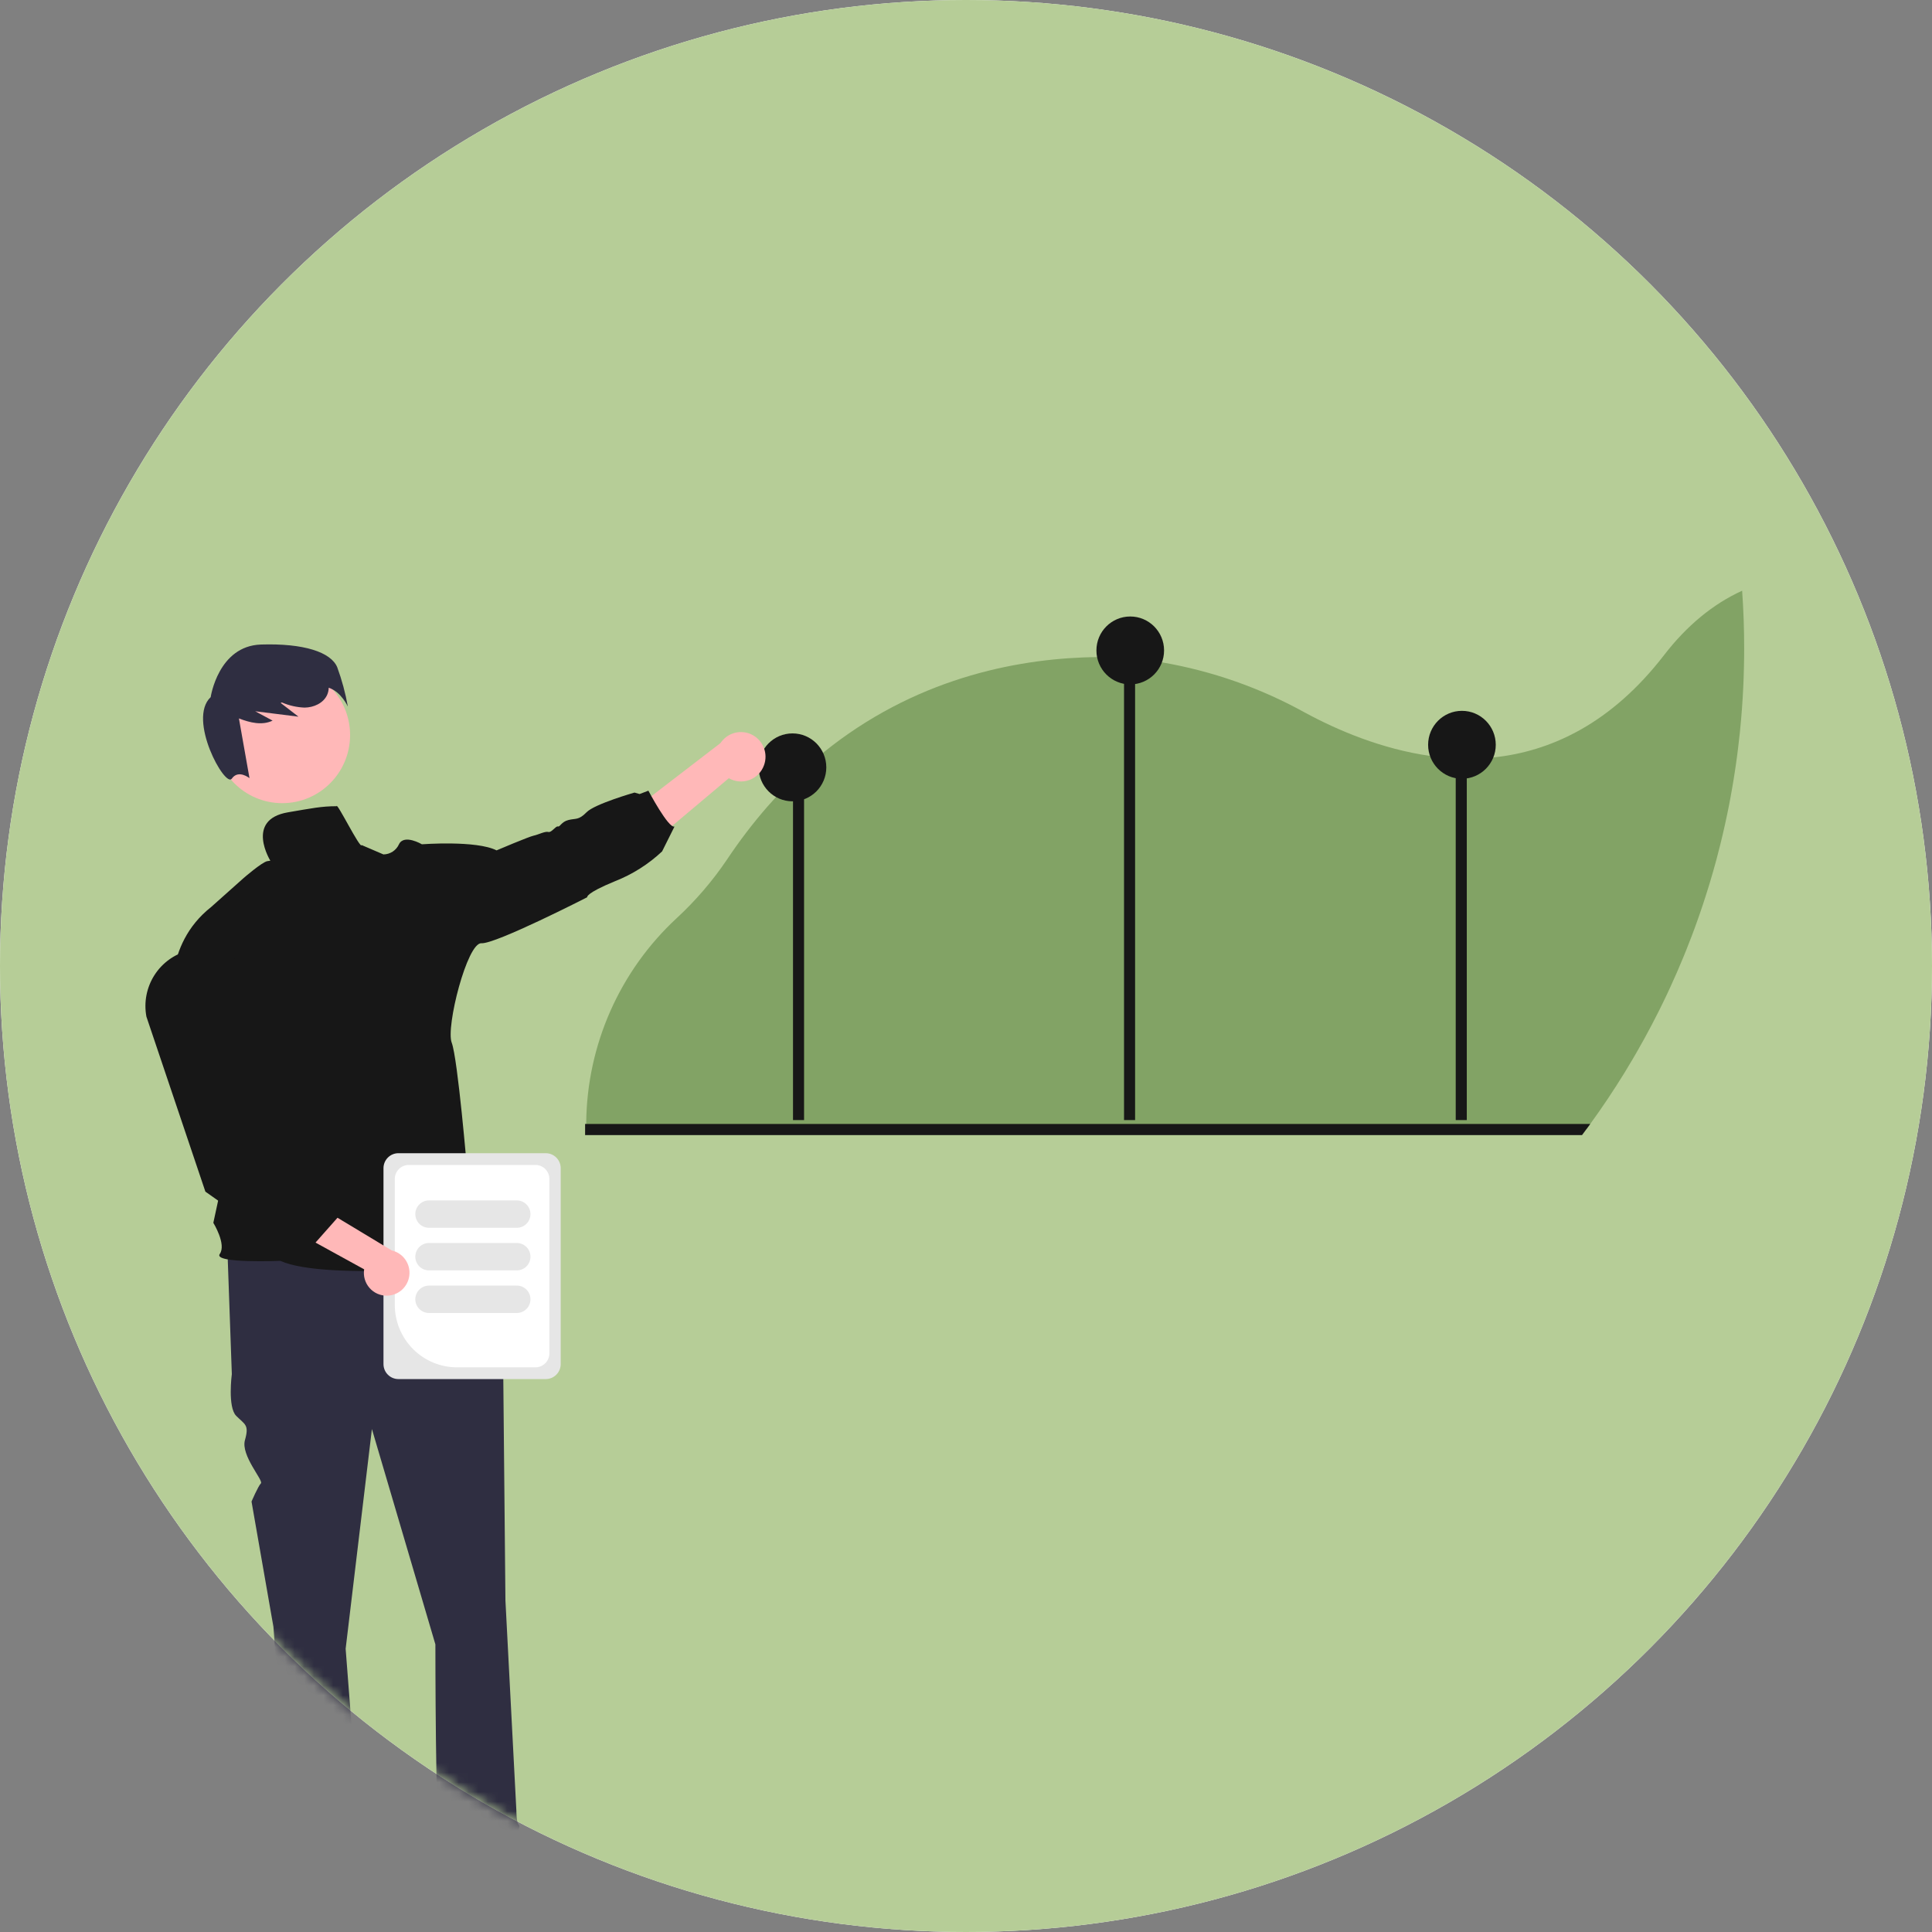 <svg width="200" height="200" viewBox="0 0 200 200" fill="none" xmlns="http://www.w3.org/2000/svg">
<rect x="0" y="0" width="200" height="200" fill="#808080" stroke="none"/>
<circle cx="100" cy="100" r="100" fill="white"/>
<circle cx="100" cy="100" r="100" fill="#B6CD97"/>
<mask id="mask0_8144_5723" style="mask-type:alpha" maskUnits="userSpaceOnUse" x="0" y="0" width="200" height="200">
<circle cx="100" cy="100" r="100" fill="#D9D9D9"/>
</mask>
<g mask="url(#mask0_8144_5723)">
<g clip-path="url(#clip0_8144_5723)">
<path d="M180.345 61.15C177.331 62.527 174.63 64.75 172.27 67.808C169.544 71.345 166.624 73.836 163.64 75.524C163.499 75.603 163.361 75.678 163.22 75.754C160.545 77.201 157.612 78.103 154.59 78.409C153.676 78.501 152.759 78.545 151.841 78.541C151.459 78.538 151.076 78.528 150.696 78.51C149.796 78.466 148.905 78.377 148.03 78.251C143.004 77.533 138.458 75.593 135.092 73.77C130.48 71.216 125.474 69.457 120.282 68.567C119.353 68.413 118.427 68.292 117.502 68.205C117.12 68.167 116.74 68.139 116.36 68.114C115.429 68.051 114.498 68.021 113.568 68.025C113.092 68.029 112.618 68.038 112.141 68.057C104.129 68.372 93.679 70.665 84.308 78.673C84.183 78.78 84.061 78.888 83.935 78.995C83.819 79.095 83.703 79.199 83.587 79.303C82.104 80.627 80.706 82.044 79.402 83.545C77.907 85.265 76.524 87.08 75.261 88.978C73.761 91.2 72.009 93.24 70.041 95.056C67.129 97.754 64.797 101.02 63.188 104.655C61.58 108.29 60.728 112.217 60.686 116.195V116.352C60.683 116.522 60.683 116.695 60.683 116.865H164.249C164.374 116.695 164.5 116.525 164.622 116.352C164.936 115.921 165.246 115.483 165.551 115.045C166.162 114.17 166.755 113.283 167.329 112.384C167.91 111.483 168.47 110.571 169.011 109.647C169.146 109.417 169.281 109.184 169.416 108.951C169.682 108.488 169.946 108.019 170.206 107.55C170.467 107.08 170.721 106.605 170.969 106.129C171.22 105.654 171.465 105.176 171.706 104.696C171.828 104.454 171.947 104.211 172.063 103.972C172.179 103.736 172.292 103.5 172.408 103.26C172.478 103.115 172.543 102.974 172.612 102.829C172.716 102.612 172.816 102.391 172.917 102.171C173.375 101.179 173.812 100.176 174.228 99.163C174.335 98.911 174.438 98.656 174.539 98.401C174.742 97.894 174.942 97.383 175.138 96.867C175.235 96.612 175.329 96.354 175.426 96.096C175.521 95.837 175.615 95.579 175.706 95.318C175.8 95.059 175.891 94.798 175.979 94.54C176.07 94.278 176.157 94.017 176.245 93.756C176.333 93.494 176.418 93.233 176.502 92.968C176.587 92.707 176.672 92.442 176.753 92.178C176.826 91.948 176.898 91.715 176.97 91.482C177.224 90.641 177.466 89.795 177.695 88.943C177.833 88.421 177.967 87.896 178.099 87.369C178.432 86.021 178.733 84.659 179.003 83.284C179.056 83.007 179.109 82.73 179.16 82.449C179.21 82.172 179.26 81.895 179.307 81.618C179.357 81.341 179.404 81.064 179.448 80.787C179.495 80.506 179.539 80.229 179.58 79.949C179.614 79.735 179.646 79.517 179.677 79.303C179.687 79.237 179.696 79.174 179.705 79.111C179.727 78.963 179.746 78.818 179.765 78.673C179.784 78.538 179.803 78.403 179.822 78.27C179.859 77.987 179.894 77.707 179.928 77.423C179.982 77.004 180.029 76.579 180.072 76.154H180.076C180.088 76.012 180.104 75.871 180.12 75.729C180.126 75.663 180.132 75.593 180.138 75.524C180.283 74.094 180.389 72.653 180.458 71.2C180.468 70.983 180.477 70.762 180.487 70.539C180.493 70.422 180.496 70.309 180.499 70.192C180.515 69.786 180.527 69.38 180.534 68.973C180.549 68.353 180.557 67.731 180.556 67.106C180.556 65.103 180.486 63.118 180.345 61.15Z" fill="#82A365"/>
<path d="M83.237 82.272H82.093V115.95H83.237V82.272Z" fill="#171717"/>
<path d="M117.504 66.542H116.359V115.95H117.504V66.542Z" fill="#171717"/>
<path d="M151.841 76.883H150.696V115.95H151.841V76.883Z" fill="#171717"/>
<path d="M117.002 70.849C118.936 70.849 120.504 69.276 120.504 67.334C120.504 65.393 118.936 63.819 117.002 63.819C115.068 63.819 113.501 65.393 113.501 67.334C113.501 69.276 115.068 70.849 117.002 70.849Z" fill="#171717"/>
<path d="M151.339 80.616C153.273 80.616 154.841 79.042 154.841 77.101C154.841 75.16 153.273 73.586 151.339 73.586C149.405 73.586 147.838 75.16 147.838 77.101C147.838 79.042 149.405 80.616 151.339 80.616Z" fill="#171717"/>
<path d="M82.038 82.952C83.972 82.952 85.539 81.379 85.539 79.437C85.539 77.496 83.972 75.922 82.038 75.922C80.104 75.922 78.536 77.496 78.536 79.437C78.536 81.379 80.104 82.952 82.038 82.952Z" fill="#171717"/>
<path d="M164.622 116.352C164.497 116.525 164.371 116.695 164.246 116.865C164.092 117.08 163.932 117.291 163.772 117.502H60.57V116.352H164.622Z" fill="#171717"/>
<path d="M31.544 199.103H34.861L36.438 186.261L31.544 186.261L31.544 199.103Z" fill="#FFB8B8"/>
<path d="M40.172 199.24C39.787 198.849 39.328 198.54 38.823 198.329C38.317 198.121 37.776 198.015 37.229 198.014L35.275 196.528L35.171 196.569L31.633 198.014H30.698V202.329H41.392V202.194C41.394 201.645 41.287 201.101 41.077 200.594C40.868 200.087 40.56 199.626 40.172 199.24Z" fill="#2F2E41"/>
<path d="M46.952 199.103H50.268L51.846 186.261L46.951 186.261L46.952 199.103Z" fill="#FFB8B8"/>
<path d="M55.582 199.24C55.196 198.849 54.736 198.539 54.23 198.329C53.724 198.121 53.182 198.014 52.636 198.014L50.684 196.528L50.578 196.572L47.039 198.014H46.104L46.107 202.329H56.799V202.194C56.8 201.645 56.694 201.101 56.484 200.594C56.276 200.087 55.969 199.627 55.582 199.24Z" fill="#2F2E41"/>
<path d="M49.603 128.827L23.546 129.51L23.999 142.247C23.999 142.247 23.546 145.659 24.452 146.569C25.359 147.479 25.812 147.479 25.359 149.071C24.905 150.663 27.3 153.264 27.009 153.556C26.718 153.848 26.038 155.44 26.038 155.44L28.304 168.405C28.304 168.405 29.89 190.924 30.343 191.379C30.797 191.834 31.25 191.379 30.797 192.516C30.343 193.654 29.89 193.199 30.343 193.654C30.745 194.088 31.123 194.544 31.476 195.018H36.954C36.954 195.018 37.367 192.744 37.367 192.516C37.367 192.289 37.821 190.924 37.821 190.697C37.821 190.469 37.42 190.067 37.42 190.067C37.282 189.605 37.188 189.13 37.141 188.649C37.141 188.194 35.781 170.68 35.781 170.68L38.5 147.934L45.071 170.225C45.071 170.225 45.071 189.787 45.524 190.242C45.977 190.697 45.977 190.469 45.751 191.379C45.524 192.289 44.618 192.061 45.298 192.744C45.977 193.426 46.204 192.289 45.977 193.426L45.751 194.563L52.548 194.661C52.548 194.661 53.455 192.744 53.001 192.061C52.548 191.379 52.575 191.565 53.128 190.448C53.681 189.332 53.908 189.104 53.681 188.877C53.455 188.649 53.455 187.44 53.455 187.44L52.322 165.676C52.322 165.676 52.095 142.702 52.095 142.02C52.078 141.669 52.142 141.318 52.283 140.997V140.07L51.415 136.788L49.603 128.827Z" fill="#2F2E41"/>
<path d="M79.091 79.217C78.965 79.567 78.765 79.884 78.505 80.148C78.244 80.411 77.929 80.614 77.582 80.742C77.234 80.87 76.864 80.92 76.495 80.888C76.126 80.857 75.769 80.745 75.449 80.559L64.138 90.072L63.523 85.422L74.586 76.921C74.931 76.4 75.455 76.026 76.057 75.867C76.66 75.709 77.299 75.777 77.855 76.06C78.41 76.344 78.842 76.821 79.07 77.403C79.298 77.985 79.305 78.63 79.091 79.217Z" fill="#FFB8B8"/>
<path d="M29.217 83.143C33.096 83.143 36.241 79.986 36.241 76.092C36.241 72.198 33.096 69.041 29.217 69.041C25.338 69.041 22.193 72.198 22.193 76.092C22.193 79.986 25.338 83.143 29.217 83.143Z" fill="#FFB8B8"/>
<path d="M34.911 69.074C34.258 67.51 31.455 66.581 27.021 66.721C22.586 66.861 21.809 72.169 21.809 72.169C19.367 74.455 23.31 81.59 23.995 80.606C24.679 79.623 25.827 80.553 25.827 80.553L24.733 74.371C25.889 74.818 27.132 75.118 28.219 74.598L26.418 73.63L30.897 74.19L29.05 72.763C29.095 72.749 29.139 72.733 29.184 72.718C29.925 73.039 30.718 73.219 31.524 73.251C32.466 73.244 33.467 72.801 33.862 71.943C33.967 71.707 34.023 71.453 34.029 71.195C35.327 71.618 36.009 73.145 36.009 73.145C35.763 71.758 35.395 70.396 34.911 69.074Z" fill="#2F2E41"/>
<path d="M34.84 83.459C33.271 83.459 32.261 83.676 29.82 84.089C25.315 84.851 28.013 89.148 28.013 89.148C28.013 89.148 28.217 89.044 27.665 89.148C27.113 89.252 25.23 90.886 25.23 90.886L21.864 93.888C16.791 97.884 17.927 104.12 17.927 104.12L25.325 111.593L22.084 126.587C22.084 126.587 23.461 128.814 22.749 129.812C22.037 130.811 29.023 130.524 29.023 130.524C33.845 132.681 50.833 130.858 50.833 130.858C50.597 130.24 48.323 125.457 48.323 125.457C49.311 123.743 48.37 121.268 48.37 121.268C48.37 121.268 47.388 109.559 46.761 107.94C46.133 106.321 48.367 97.55 49.835 97.645C51.303 97.739 60.787 92.883 60.787 92.883C60.787 92.883 60.548 92.502 63.679 91.217C65.477 90.508 67.126 89.464 68.538 88.14L69.825 85.561C69.207 85.8 67.121 81.851 67.121 81.851L66.211 82.199L65.684 82.046C65.684 82.046 61.571 83.221 60.73 84.077C59.889 84.934 59.607 84.695 58.848 84.887C58.089 85.079 57.995 85.614 57.756 85.555C57.518 85.495 57.094 86.219 56.762 86.124C56.429 86.03 55.717 86.411 55.243 86.506C54.77 86.6 51.404 88.03 51.404 88.03C49.32 86.972 43.674 87.4 43.674 87.4C43.674 87.4 41.826 86.307 41.302 87.4C41.161 87.71 40.935 87.974 40.65 88.16C40.364 88.346 40.032 88.446 39.693 88.449L37.44 87.482C37.309 87.962 34.852 82.962 34.84 83.459Z" fill="#171717"/>
<path d="M84.367 78.673H82.485V79.303H84.367V78.673Z" fill="#171717"/>
<path d="M116.993 66.076H115.111V66.706H116.993V66.076Z" fill="#171717"/>
<path d="M151.816 75.524H149.933V76.154H151.816V75.524Z" fill="#171717"/>
<path d="M39.698 141.213V120.928C39.699 120.517 39.861 120.124 40.151 119.833C40.44 119.543 40.832 119.38 41.241 119.379H56.501C56.91 119.38 57.302 119.543 57.591 119.833C57.88 120.124 58.043 120.517 58.044 120.928V141.213C58.043 141.623 57.88 142.017 57.591 142.307C57.302 142.597 56.91 142.761 56.501 142.761H41.241C40.832 142.761 40.44 142.597 40.151 142.307C39.861 142.017 39.699 141.623 39.698 141.213Z" fill="#E6E6E6"/>
<path d="M40.869 135.086V122.045C40.869 121.66 41.022 121.292 41.292 121.02C41.563 120.748 41.931 120.595 42.313 120.595H55.428C55.811 120.595 56.178 120.748 56.449 121.02C56.72 121.292 56.873 121.66 56.873 122.045V140.096C56.873 140.48 56.72 140.849 56.449 141.121C56.178 141.393 55.811 141.546 55.428 141.546H47.304C45.598 141.544 43.962 140.863 42.756 139.652C41.549 138.441 40.871 136.799 40.869 135.086Z" fill="white"/>
<path d="M42.992 125.684C42.993 125.308 43.142 124.948 43.406 124.682C43.671 124.416 44.03 124.267 44.404 124.266H53.502C53.876 124.266 54.235 124.416 54.5 124.682C54.765 124.947 54.913 125.308 54.913 125.684C54.913 126.06 54.765 126.42 54.5 126.686C54.235 126.952 53.876 127.101 53.502 127.101H44.404C44.03 127.1 43.671 126.951 43.406 126.685C43.142 126.42 42.993 126.059 42.992 125.684Z" fill="#E6E6E6"/>
<path d="M42.992 130.093C42.993 129.717 43.142 129.357 43.406 129.091C43.671 128.825 44.03 128.676 44.404 128.676H53.502C53.876 128.676 54.235 128.825 54.5 129.091C54.765 129.356 54.913 129.717 54.913 130.093C54.913 130.469 54.765 130.829 54.5 131.095C54.235 131.361 53.876 131.51 53.502 131.51H44.404C44.03 131.51 43.671 131.36 43.406 131.094C43.142 130.829 42.993 130.468 42.992 130.093Z" fill="#E6E6E6"/>
<path d="M42.992 134.502C42.993 134.126 43.142 133.766 43.406 133.5C43.671 133.234 44.03 133.085 44.404 133.085H53.502C53.876 133.085 54.235 133.234 54.5 133.5C54.765 133.765 54.913 134.126 54.913 134.502C54.913 134.878 54.765 135.238 54.5 135.504C54.235 135.77 53.876 135.919 53.502 135.919H44.404C44.03 135.919 43.671 135.769 43.406 135.503C43.142 135.238 42.993 134.878 42.992 134.502Z" fill="#E6E6E6"/>
<path d="M40.059 134.127C39.716 134.133 39.375 134.064 39.062 133.924C38.748 133.784 38.469 133.577 38.244 133.317C38.019 133.057 37.853 132.75 37.758 132.419C37.664 132.088 37.643 131.74 37.697 131.4L24.669 124.238L28.482 122.168L40.555 129.447C41.118 129.576 41.615 129.908 41.951 130.38C42.287 130.852 42.438 131.432 42.377 132.008C42.316 132.585 42.046 133.119 41.619 133.51C41.192 133.9 40.636 134.12 40.059 134.127Z" fill="#FFB8B8"/>
<path d="M32.483 128.833L27.863 128.009L26.209 126.629L25.096 126.06L21.262 123.358L21.25 123.324L15.157 105.243C14.878 103.759 15.174 102.223 15.985 100.95C16.797 99.677 18.062 98.764 19.523 98.398C20.33 98.196 21.171 98.168 21.99 98.317C22.809 98.465 23.587 98.785 24.274 99.257C24.96 99.729 25.54 100.341 25.974 101.054C26.407 101.767 26.686 102.564 26.791 103.393L28.752 118.888L32.002 122.258L33.424 122.534L33.751 124.072L34.993 125.999L32.483 128.833Z" fill="#171717"/>
</g>
</g>
<defs>
<clipPath id="clip0_8144_5723">
<rect width="188.889" height="219.484" fill="white" transform="translate(-8.333 -16.667)"/>
</clipPath>
</defs>
</svg>
